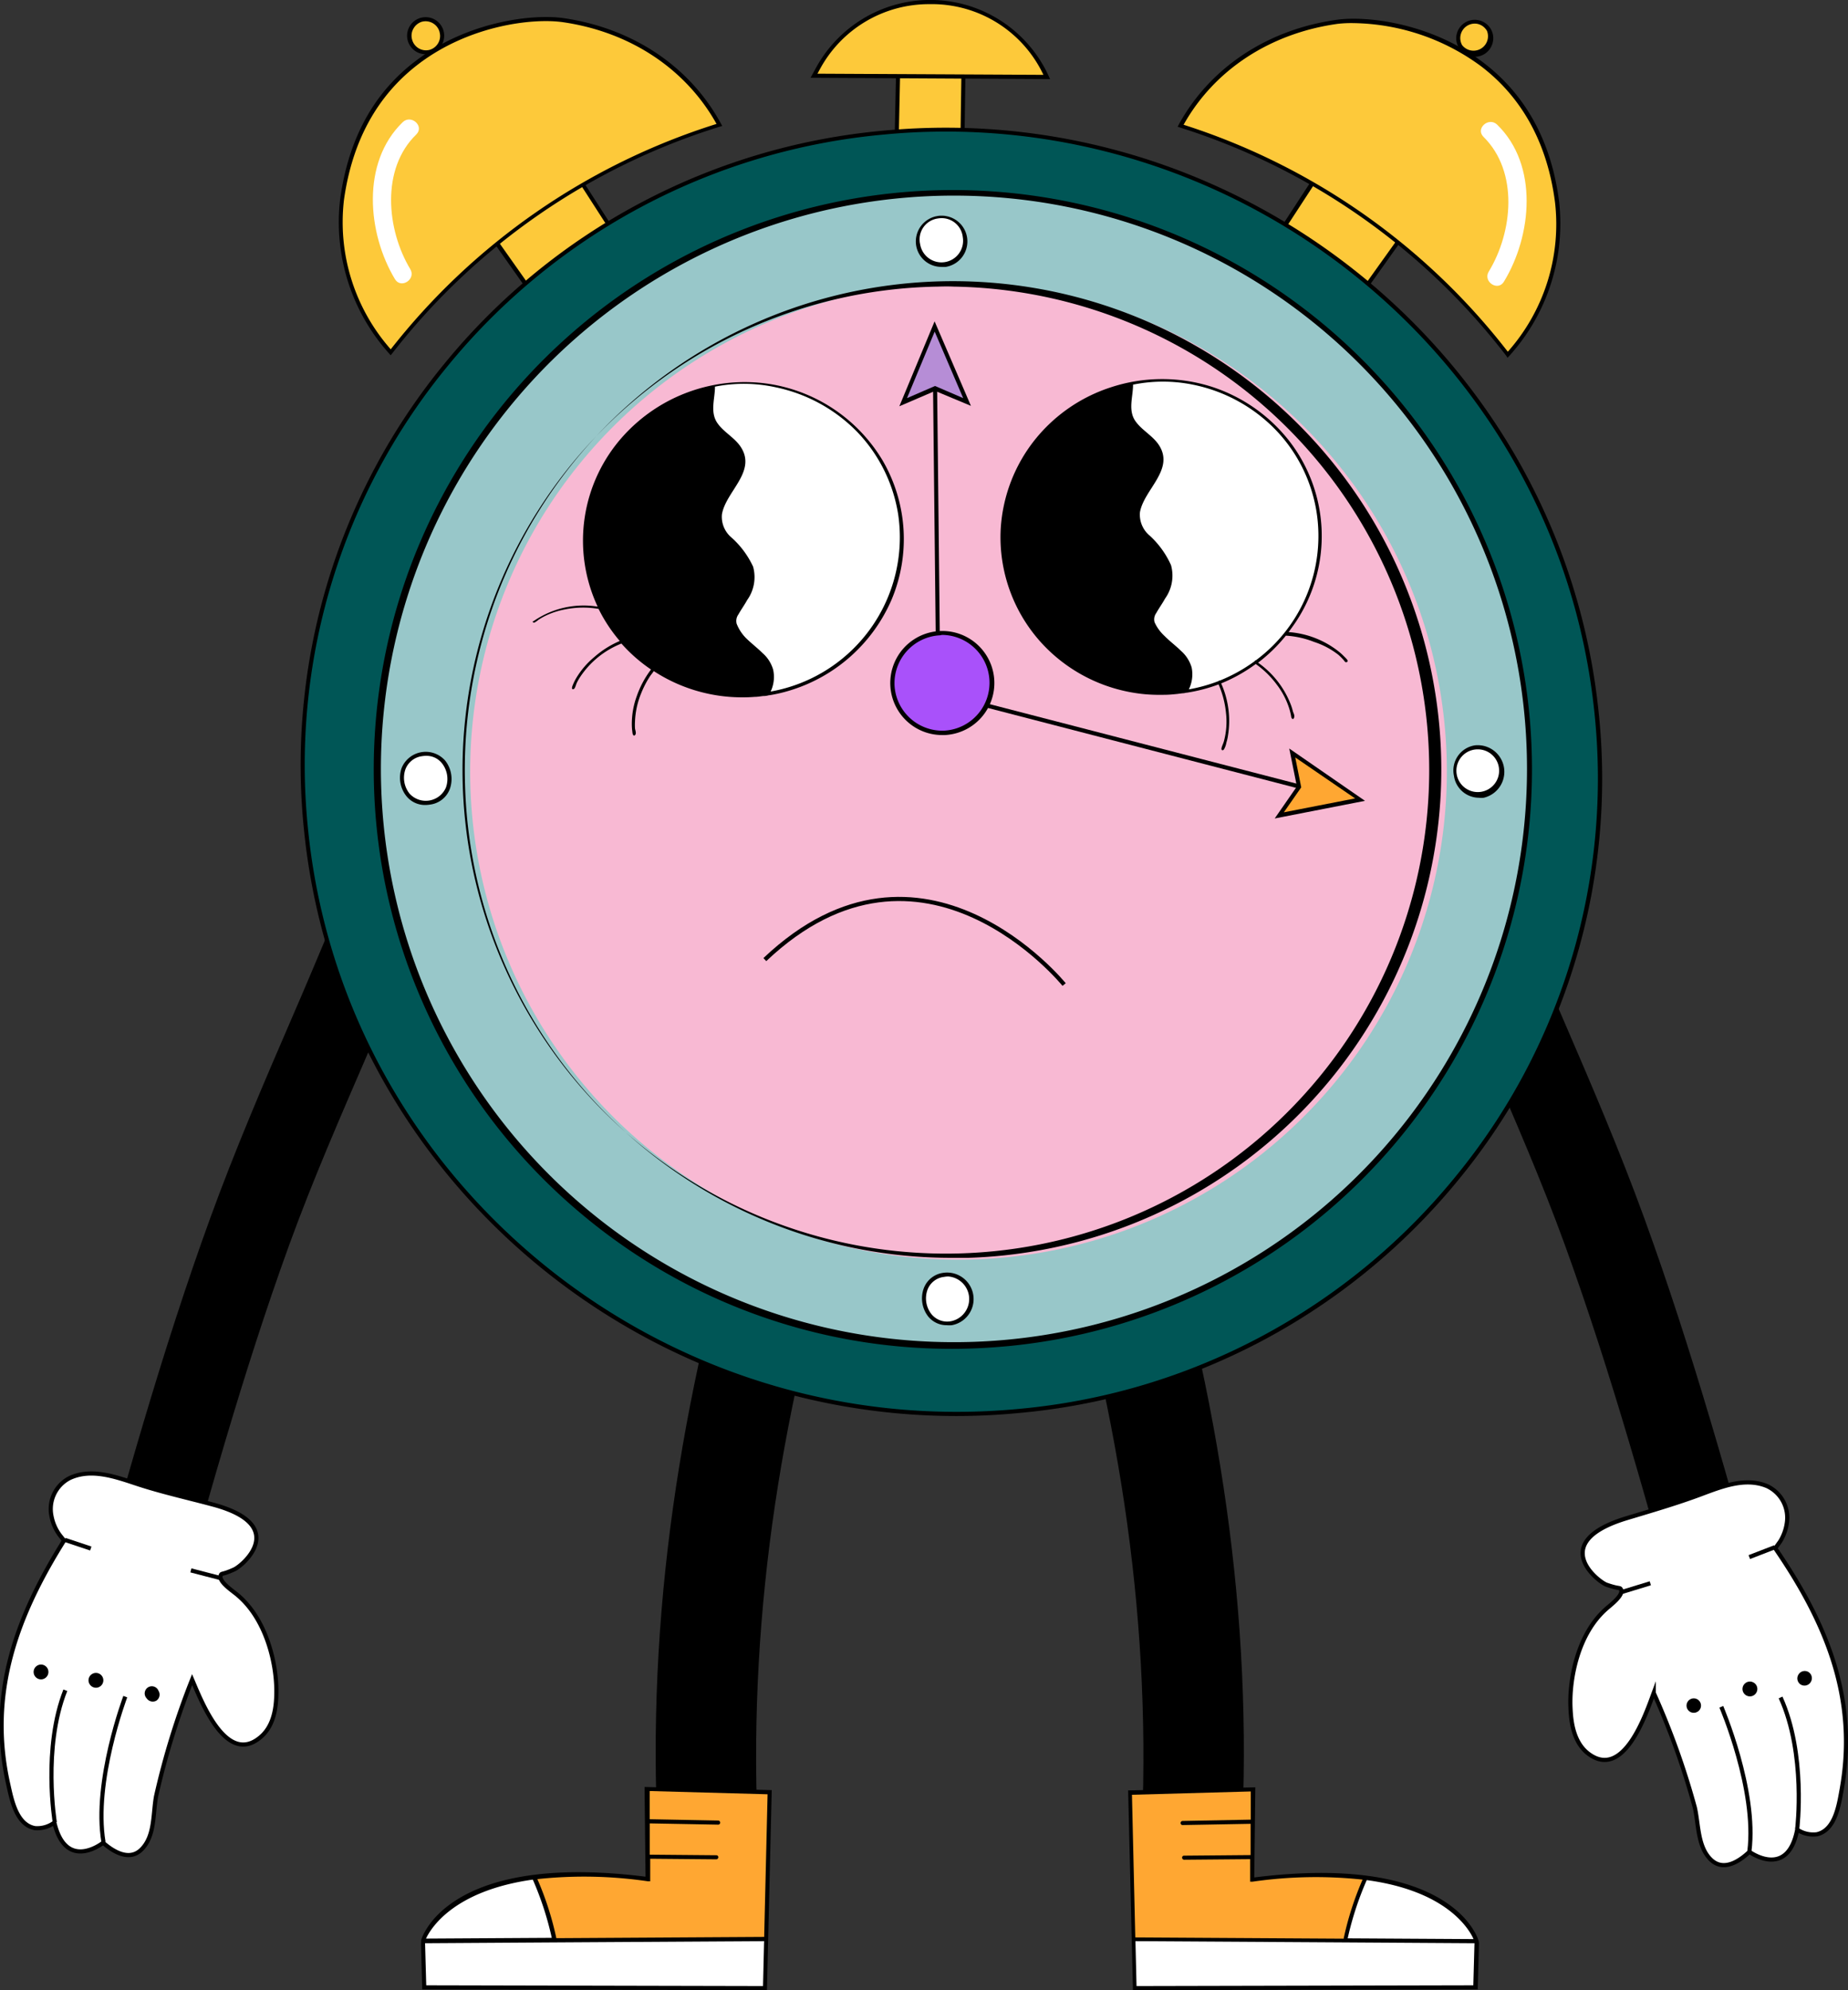 <?xml version="1.0" encoding="UTF-8"?> <svg xmlns="http://www.w3.org/2000/svg" viewBox="0 0 222.29 239.29"><rect x="0" y="0" width="222.29" height="239.29" fill="#333333" stroke="none"/><defs><style> .cls-1 { fill: #ffa732; } .cls-10, .cls-2 { fill: #fff; } .cls-3 { fill: #fdc93a; } .cls-4 { fill: #005656; } .cls-5 { fill: #98c7c9; } .cls-6 { fill: #f8b9d3; } .cls-7 { fill: #b68dd6; } .cls-8 { fill: #a951fa; } .cls-9 { fill: none; } .cls-10, .cls-11, .cls-9 { stroke: #000; stroke-miterlimit: 10; stroke-width: 0.5px; } </style></defs><g id="Слой_2" data-name="Слой 2"><g id="Слой_1-2" data-name="Слой 1"><g><path d="M87.7,149.07c-7.26,26.37-10.49,52.58-8,79.9.69,7.65,12.75,7.87,12.06.14-2.37-26.3.56-51.3,7.56-76.7C101.35,144.92,89.77,141.59,87.7,149.07Z"></path><g><g><path class="cls-1" d="M77.79,215.15l14.79.37L92,239,51,239l-.15-5.55s3-10.52,27-7.43Z"></path><path class="cls-2" d="M51.12,233.4l15.56-.1a38.54,38.54,0,0,0-2.45-7.56C54,227.07,51.43,232,51,233.17A.17.17,0,0,0,51.12,233.4Z"></path><path class="cls-2" d="M92.16,233.15l-41,.25a.25.25,0,0,0-.24.25L51,239,92,239Z"></path></g><path d="M50.64,233.65h0l.15,5.55,41.47.09h0V239l.57-23.76-15.3-.38.12,10.79c-15.22-1.91-22,1.62-24.91,4.5l-.16.16,0,0a9.32,9.32,0,0,0-1.34,1.73,5.18,5.18,0,0,0-.58,1.24v.31Zm.63,5.06-.14-5.06,15.85-.1h0l24.93-.15-.13,5.4ZM64.09,226a37.65,37.65,0,0,1,2.28,7l-15.13.09C51.8,231.91,54.49,227.35,64.09,226Zm28.24-10.26-.41,17.15-25,.15a37.3,37.3,0,0,0-2.28-7.1,52.94,52.94,0,0,1,13.28.26l.29,0,0-2.71,7.94.07a.25.25,0,0,0,.25-.24.23.23,0,0,0-.24-.25l-8-.07,0-3.76,8.22.15a.24.24,0,0,0,.25-.24.25.25,0,0,0-.24-.25h0l-8.24-.16,0-3.39Z"></path></g></g><path d="M202.79,197.62c-4.42-16.1-8.86-32.23-14.56-47.94-2.83-7.79-6.14-15.36-9.44-23-3.46-8-6.7-16-10.25-24-2.65-5.91,6.3-10.58,9-4.65,3.62,8.08,6.92,16.3,10.44,24.41,3.46,8,6.85,15.91,9.82,24.07,5.82,16,10.38,32.43,14.89,48.86C214.36,201.7,204.5,203.86,202.79,197.62Z"></path><path d="M20.23,197.62c4.42-16.1,8.86-32.23,14.56-47.94,2.83-7.79,6.14-15.36,9.44-23,3.46-8,6.7-16,10.25-24,2.65-5.91-6.3-10.58-8.95-4.65-3.62,8.08-6.91,16.3-10.44,24.41-3.46,8-6.85,15.91-9.82,24.07-5.81,16-10.38,32.43-14.89,48.86C8.66,201.7,18.52,203.86,20.23,197.62Z"></path><g><path d="M140.79,149.07c7.26,26.37,10.49,52.58,8,79.9-.69,7.65-12.75,7.87-12.06.14,2.37-26.3-.57-51.3-7.56-76.7C127.13,144.92,138.72,141.59,140.79,149.07Z"></path><g><g><path class="cls-1" d="M150.7,215.15l-14.8.37.56,23.52,41-.09.15-5.55s-3.05-10.52-27-7.43Z"></path><path class="cls-2" d="M177.37,233.4l-15.56-.1a39.19,39.19,0,0,1,2.44-7.56c10.21,1.33,12.81,6.28,13.28,7.43A.17.17,0,0,1,177.37,233.4Z"></path><path class="cls-2" d="M136.33,233.15l41,.25a.25.25,0,0,1,.24.25l-.15,5.3-41,.09Z"></path></g><path d="M177.86,233.37v0a5.69,5.69,0,0,0-.58-1.24,9.32,9.32,0,0,0-1.34-1.73l0,0-.16-.16c-2.92-2.88-9.69-6.41-24.91-4.5L151,214.9l-15.3.38.57,23.76v.25h0l41.48-.09.15-5.55h0Zm-41.15,5.43-.13-5.4,24.93.15h0l15.85.1-.14,5.06Zm40.54-5.65-15.14-.09a37.67,37.67,0,0,1,2.29-7C174,227.35,176.69,231.91,177.25,233.15Zm-26.8-17.75,0,3.39-8.24.16h0a.25.25,0,0,0,0,.49l8.22-.15,0,3.76-8,.07a.23.23,0,0,0-.24.25.25.25,0,0,0,.25.24l7.94-.07,0,2.71.28,0A53,53,0,0,1,163.9,226a37.3,37.3,0,0,0-2.28,7.1l-25.06-.15-.4-17.15Z"></path></g></g><g><g><g><polygon class="cls-3" points="170.09 26.31 163.25 35.88 153.29 28.94 159.86 18.88 170.09 26.31"></polygon><path d="M153,29l6.84-10.48,10.64,7.72-7.12,10Zm7-9.78-6.29,9.65,9.56,6.66,6.56-9.18Z"></path></g><g><polygon class="cls-3" points="58.21 27.09 64.99 36.69 74.99 29.81 68.48 19.72 58.21 27.09"></polygon><path d="M57.87,27l10.68-7.66,6.77,10.51L64.93,37Zm10.55-7-9.87,7.07,6.5,9.21,9.6-6.61Z"></path></g><g><polygon class="cls-3" points="115.92 7.06 115.76 17.46 107.84 17.5 108.07 6.87 115.92 7.06"></polygon><path d="M107.83,6.62l8.33.2L116,17.7l-8.41.05Zm7.84.68-7.36-.18-.22,10.14,7.43-.05Z"></path></g><g><g><path class="cls-3" d="M160.84,2.62c5.73-.79,23.95,2,26.47,21.65a23.32,23.32,0,0,1-5.93,18.37A80.49,80.49,0,0,0,142,15.1C145.71,8.33,152.62,3.77,160.84,2.62Z"></path><path d="M181.19,42.79a79.82,79.82,0,0,0-39.26-27.46l-.28-.09.14-.26c3.75-6.85,10.68-11.44,19-12.6h0c3.71-.52,11.48.43,17.67,5.17,5.1,3.89,8.16,9.51,9.08,16.69a23.68,23.68,0,0,1-6,18.56l-.2.22ZM160.88,2.87h0C152.8,4,146.07,8.39,142.37,15a80.19,80.19,0,0,1,39,27.29,23.09,23.09,0,0,0,5.68-17.95c-.9-7-3.89-12.55-8.88-16.36a26.45,26.45,0,0,0-15.34-5.2A14.13,14.13,0,0,0,160.88,2.87Z"></path></g><path class="cls-2" d="M179.08,32.65c2.88-4.73,3.62-12-.64-16.2-1-1,.64-2.44,1.65-1.46,5,4.86,4.18,13.35.81,18.88C180.17,35.08,178.34,33.85,179.08,32.65Z"></path><g><path class="cls-3" d="M175.48,4a2,2,0,1,0,2.45-1.37A2,2,0,0,0,175.48,4Z"></path><path d="M176.78,6.72a2.22,2.22,0,0,1-1.34-1.06A2.17,2.17,0,0,1,175.25,4a2.23,2.23,0,0,1,4.09-.48,2.17,2.17,0,0,1,.19,1.69,2.23,2.23,0,0,1-2.14,1.62A2.13,2.13,0,0,1,176.78,6.72ZM175.72,4.1a1.73,1.73,0,0,0,.15,1.32,1.74,1.74,0,0,0,3-1.69,1.73,1.73,0,0,0-1-.82,1.49,1.49,0,0,0-.47-.07A1.74,1.74,0,0,0,175.72,4.1Z"></path></g></g><g><g><path class="cls-3" d="M67.76,2.43C62,1.6,43.8,4.26,41.16,23.94A23.34,23.34,0,0,0,47,42.34,80.61,80.61,0,0,1,86.52,15,25,25,0,0,0,67.76,2.43Z"></path><path d="M46.8,42.5a23.62,23.62,0,0,1-5.88-18.59c1-7.18,4-12.78,9.17-16.65,6.22-4.7,14-5.61,17.7-5.08C76.12,3.39,83,8,86.73,14.88l.15.26-.29.09A79.81,79.81,0,0,0,47.18,42.49l-.19.23ZM67.72,2.67l0-.24,0,.24c-3.63-.52-11.23.37-17.34,5-5,3.79-8,9.28-9,16.32A23.1,23.1,0,0,0,47,42a80.39,80.39,0,0,1,39.19-27.1C82.49,8.27,75.79,3.84,67.72,2.67Z"></path></g><path class="cls-2" d="M49.35,32.36c-2.85-4.74-3.55-12.06.73-16.2,1-1-.63-2.44-1.64-1.47-5,4.84-4.26,13.34-.93,18.88C48.24,34.78,50.08,33.57,49.35,32.36Z"></path><g><path class="cls-3" d="M53.11,3.76a2,2,0,1,1-2.44-1.37A2,2,0,0,1,53.11,3.76Z"></path><path d="M49.05,4.89a2.23,2.23,0,0,1,4.3-1.19h0A2.23,2.23,0,0,1,51.8,6.44a2.06,2.06,0,0,1-.6.08A2.23,2.23,0,0,1,49.05,4.89Zm3.82-1.06a1.74,1.74,0,0,0-2.14-1.21,1.77,1.77,0,0,0-1,.82,1.7,1.7,0,0,0-.16,1.32A1.73,1.73,0,0,0,51.66,6a1.76,1.76,0,0,0,1.05-.82,1.7,1.7,0,0,0,.16-1.32Z"></path></g></g><g><path class="cls-3" d="M125.9,9.24l-28-.14.45-.82a15.4,15.4,0,0,1,27.53,1Z"></path><path d="M97.5,9.35l.65-1.19a15.66,15.66,0,0,1,28,1l.16.35Zm1.08-.95-.25.46L125.51,9A14.83,14.83,0,0,0,112.43.5h-.58A14.89,14.89,0,0,0,98.58,8.4Z"></path></g></g><g><ellipse class="cls-4" cx="114.44" cy="92.79" rx="77.09" ry="78.13" transform="translate(-11.88 168.62) rotate(-70.01)"></ellipse><path d="M36.6,100.12A76,76,0,0,1,53.48,43.7a77.17,77.17,0,0,1,52.89-28c42.92-4,81.46,27.26,85.91,69.78a75.91,75.91,0,0,1-16.88,56.42,77.17,77.17,0,0,1-52.88,28q-3.76.36-7.47.36C75.22,170.26,40.79,140.16,36.6,100.12Zm69.81-83.95A76.65,76.65,0,0,0,53.86,44a75.44,75.44,0,0,0-16.77,56.06c4.43,42.26,42.73,73.36,85.38,69.35A76.68,76.68,0,0,0,175,141.57a75.44,75.44,0,0,0,16.77-56.06c-4.17-39.79-38.37-69.69-78-69.69C111.38,15.82,108.9,15.93,106.41,16.17Z"></path></g><g><ellipse class="cls-5" cx="114.64" cy="92.6" rx="69.39" ry="69.32" transform="translate(-13.92 20.56) rotate(-9.66)"></ellipse><path d="M70.51,146.43a69.66,69.66,0,1,1,51,15.4c-2.35.23-4.7.35-7,.35A69.15,69.15,0,0,1,70.51,146.43Zm37.3-122.56a68.93,68.93,0,1,0,7-.35A68.39,68.39,0,0,0,107.81,23.87Z"></path></g><g><ellipse class="cls-6" cx="114.64" cy="92.6" rx="58.48" ry="58.42" transform="matrix(0.99, -0.17, 0.17, 0.99, -13.94, 20.59)"></ellipse><path d="M74.42,135.37A58.26,58.26,0,0,1,55.94,94.44h0a58.73,58.73,0,1,1,60.52,56.8l-1.89,0A58.36,58.36,0,0,1,74.42,135.37ZM112.84,34.46a58.14,58.14,0,1,0,1.87,0C114.09,34.43,113.46,34.44,112.84,34.46Z"></path></g><g><g><path class="cls-2" d="M112.76,26c3.74-.63,4.72,5.19,1,5.81S109,26.66,112.76,26Z"></path><path d="M110.19,29.44a3.1,3.1,0,1,1,3.58,2.65,3.86,3.86,0,0,1-.58,0A3.07,3.07,0,0,1,110.19,29.44Zm2.61-3.17h0a2.54,2.54,0,0,0-2.12,3.09,2.6,2.6,0,1,0,5.13-.85,2.55,2.55,0,0,0-2.5-2.28A3.08,3.08,0,0,0,112.8,26.27Z"></path></g><g><path class="cls-2" d="M177.45,89.87c3.75-.63,4.73,5.18,1,5.81S173.7,90.49,177.45,89.87Z"></path><path d="M174.89,93.28a3.05,3.05,0,0,1,2.52-3.66h0a3.2,3.2,0,0,1,1.06,6.3,3,3,0,0,1-.59,0A3.06,3.06,0,0,1,174.89,93.28Zm2.61-3.17a2.57,2.57,0,1,0,.51,0A2.92,2.92,0,0,0,177.5,90.11Z"></path></g><g><path class="cls-2" d="M50.73,90.68c3.74-.62,4.72,5.19,1,5.81S47,91.31,50.73,90.68Z"></path><path d="M48.89,95.73a3.55,3.55,0,0,1-.57-3.41,3.13,3.13,0,0,1,5.22-.88,3.58,3.58,0,0,1,.57,3.42,2.93,2.93,0,0,1-2.37,1.88,4,4,0,0,1-.59.05A2.86,2.86,0,0,1,48.89,95.73Zm1.88-4.81h0a2.48,2.48,0,0,0-2,1.57,3.06,3.06,0,0,0,.49,2.93,2.64,2.64,0,0,0,4.38-.73,3.06,3.06,0,0,0-.49-2.93,2.36,2.36,0,0,0-1.89-.88A2.89,2.89,0,0,0,50.77,90.92Z"></path></g><g><path class="cls-2" d="M113.52,153.28c3.74-.62,4.72,5.19,1,5.82S109.77,153.91,113.52,153.28Z"></path><path d="M111.68,158.33a3.55,3.55,0,0,1-.57-3.41,2.91,2.91,0,0,1,2.37-1.88h0a3.19,3.19,0,0,1,1,6.3,4,4,0,0,1-.59,0A2.86,2.86,0,0,1,111.68,158.33Zm1.88-4.8a2.42,2.42,0,0,0-2,1.56,3.06,3.06,0,0,0,.49,2.93,2.44,2.44,0,0,0,2.39.83,2.72,2.72,0,0,0-.38-5.37A2.94,2.94,0,0,0,113.56,153.53Z"></path></g></g></g><g><g><path d="M112.86,81.67h0a.25.25,0,0,0,.24-.25l-.39-36a.24.24,0,0,0-.25-.24.24.24,0,0,0-.24.24l.39,36A.25.25,0,0,0,112.86,81.67Z"></path><g><polygon class="cls-7" points="116.32 48.34 112.47 46.73 108.64 48.38 112.43 39.27 116.32 48.34"></polygon><path d="M112.42,38.64l4.37,10.16L112.48,47l-4.3,1.85Zm3.44,9.23-3.43-8-3.33,8,3.37-1.46Z"></path></g></g><g><path d="M157.51,95.12a.25.25,0,0,0,.24-.18.25.25,0,0,0-.18-.3L116.47,84a.26.26,0,0,0-.3.18.25.25,0,0,0,.18.3l41.1,10.65Z"></path><g><polygon class="cls-1" points="153.88 98.03 156.26 94.61 155.44 90.52 163.57 96.14 153.88 98.03"></polygon><path d="M156,94.56,155.08,90l9.11,6.29-10.86,2.12Zm-.2-3.49.72,3.6-2.09,3L163,96Z"></path></g></g><g><path class="cls-8" d="M107.35,82.44a6,6,0,1,0,5.7-6.29A6,6,0,0,0,107.35,82.44Z"></path><path d="M109.16,86.78a6.26,6.26,0,1,1,4.5,1.6h-.32A6.21,6.21,0,0,1,109.16,86.78Zm3.91-10.39a5.77,5.77,0,0,0-5.47,6,5.76,5.76,0,0,0,6,5.46,5.76,5.76,0,0,0-.28-11.51Z"></path></g></g><path class="cls-9" d="M128,118.38s-17-21-36-3"></path><g><path class="cls-10" d="M26.54,189.45c-.22.67,1.2,1.67,1.77,2.12,3.74,2.92,4.95,8.49,4.93,11.76,0,1.32-.06,4.09-2,5.62-4.05,3.29-7-4.36-8.13-7a93.54,93.54,0,0,0-4.33,14c-.4,2.09-.12,4.81-1.77,6.43-1.44,1.43-3.35.29-4.61-.81,0,0-4.44,3.54-5.86-2.43a3.44,3.44,0,0,1-2.33.67c-2.26-.4-2.82-3.49-3.23-5.32-2.42-10.85,1-20.12,6.73-29.26,0,0-.59-.73-.62-.79a5.55,5.55,0,0,1-.9-2.16,4.18,4.18,0,0,1,2.17-4.55c2.58-1.22,5.48-.18,8,.65,3,1,6.14,1.69,9.23,2.52,9.27,2.48,3.66,7.32,2.57,7.81C26.62,189.41,26.66,189.09,26.54,189.45Z"></path><path class="cls-9" d="M15.07,204s-3.86,10.21-2.62,17.5"></path><path class="cls-9" d="M6.59,219.11s-1.49-8.93,1.27-15.88"></path><g><path class="cls-11" d="M17.84,204.05a.61.61,0,1,1,1-.64.62.62,0,0,1-.18.87A.64.64,0,0,1,17.84,204.05Z"></path><path class="cls-11" d="M11,202.38a.63.63,0,0,1,.18-.87.64.64,0,1,1-.18.87Z"></path><path class="cls-11" d="M4.39,201.37a.64.64,0,0,1,.19-.87.64.64,0,1,1-.19.87Z"></path></g><line class="cls-9" x1="26.51" y1="189.74" x2="22.96" y2="188.82"></line><line class="cls-9" x1="10.92" y1="186.19" x2="7.8" y2="185.15"></line></g><g><path class="cls-10" d="M195,191.15c.25.66-1.12,1.72-1.68,2.2-3.6,3.07-4.57,8.69-4.41,12,.06,1.32.23,4.09,2.19,5.54,4.19,3.1,6.83-4.66,7.82-7.34a93.63,93.63,0,0,1,4.94,13.76c.48,2.07.32,4.8,2,6.35,1.5,1.36,3.36.14,4.57-1,0,0,4.59,3.35,5.75-2.67a3.48,3.48,0,0,0,2.36.56c2.24-.5,2.66-3.6,3-5.45,1.95-10.95-1.91-20.06-8-28.94,0,0,.55-.76.59-.82a5.78,5.78,0,0,0,.8-2.2,4.19,4.19,0,0,0-2.37-4.45c-2.63-1.1-5.48.06-8,1-3,1.12-6.07,2-9.11,2.92-9.16,2.88-3.34,7.47-2.24,7.92C194.88,191.12,194.83,190.8,195,191.15Z"></path><path class="cls-9" d="M207.05,205.22s4.3,10,3.38,17.37"></path><path class="cls-9" d="M216.18,219.92s1.1-9-2-15.82"></path><g><path class="cls-11" d="M204.29,205.36a.62.62,0,1,0-.85.26A.63.63,0,0,0,204.29,205.36Z"></path><path class="cls-11" d="M211.05,203.39a.63.63,0,0,0-.23-.86.64.64,0,1,0,.23.86Z"></path><path class="cls-11" d="M217.61,202.09a.62.62,0,0,0-.23-.85.63.63,0,0,0-.85.26.62.62,0,0,0,.23.85A.63.63,0,0,0,217.61,202.09Z"></path></g><line class="cls-9" x1="195.01" y1="191.44" x2="198.51" y2="190.37"></line><line class="cls-9" x1="210.42" y1="187.22" x2="213.5" y2="186.03"></line></g><g><g><path class="cls-2" d="M120.74,67.59a18.62,18.62,0,0,0,5.2,10.19,19.25,19.25,0,0,0,10,5.27,19.56,19.56,0,0,0,11.64-1.39,19.26,19.26,0,0,0,8.5-7.5A18.54,18.54,0,0,0,154.4,52.5a19.26,19.26,0,0,0-9.5-6,19.58,19.58,0,0,0-11.85.5A19.24,19.24,0,0,0,124,53.89a18.7,18.7,0,0,0-3.45,10.76A19.31,19.31,0,0,0,120.74,67.59Z"></path><path d="M120.74,67.59A18.64,18.64,0,0,0,126,77.84a19.22,19.22,0,0,0,10.05,5.23,19.79,19.79,0,0,0,6.65.06,3.7,3.7,0,0,0-.4-4.42c-1-1.1-2.21-1.91-3.09-3.11a1.88,1.88,0,0,1-.52-1.3,3.3,3.3,0,0,1,.62-1.26c.82-1.29,1.84-2.8,1.59-4.4a7.87,7.87,0,0,0-2.36-3.78,4.39,4.39,0,0,1-1.6-2.69c-.1-2.94,3.82-4.94,2.64-8-.5-1.33-1.88-2-2.78-3.05a3.25,3.25,0,0,1-.88-2.32c0-.9.27-1.79.23-2.69A18.94,18.94,0,0,0,120.74,67.59Z"></path><path d="M120.38,63.47a18.84,18.84,0,0,0,6.44,15.34,19.25,19.25,0,0,0,7,3.89,19.48,19.48,0,0,0,4,.78,21.63,21.63,0,0,0,2.28.06c.49,0,1-.05,1.49-.1l.62-.08a1.77,1.77,0,0,0,.46-.07h.08a19.13,19.13,0,0,0,3.83-1,11.35,11.35,0,0,1,.89,3.43,9.1,9.1,0,0,1-.24,3.37c-.07.28-.22.55-.29.83s.12.39.29.18a2.5,2.5,0,0,0,.29-.82,5.06,5.06,0,0,0,.18-.77,11.05,11.05,0,0,0-.81-6.34,19.24,19.24,0,0,0,4.16-2.33,11.12,11.12,0,0,1,2.54,2.49,9.27,9.27,0,0,1,1.53,3,7.51,7.51,0,0,1,.19.82c0,.13.18.49.33.19s-.07-.62-.12-.8a6.94,6.94,0,0,0-.25-.81,11,11,0,0,0-3.94-5.05,19,19,0,0,0,3.34-3.25,11,11,0,0,1,3.39.75A9.46,9.46,0,0,1,161,78.74a6.79,6.79,0,0,1,.6.6c.07.07.16.23.24.27s.28,0,.27-.15-.42-.51-.55-.65a7,7,0,0,0-.58-.51A11,11,0,0,0,155,76c.29-.39.58-.79.85-1.19a18.67,18.67,0,0,0-.74-21.75,19.46,19.46,0,0,0-9.49-6.6,19.74,19.74,0,0,0-12,.11,19.31,19.31,0,0,0-9.18,6.36A19,19,0,0,0,120.38,63.47Zm30.69,15.92a.16.16,0,0,0-.15.11,19.22,19.22,0,0,1-4.19,2.33.14.14,0,0,0-.15.06,19.35,19.35,0,0,1-3.58,1,4.11,4.11,0,0,0,.34-2.63,4.26,4.26,0,0,0-1.28-2c-.64-.63-1.36-1.16-2-1.81a5.12,5.12,0,0,1-1.18-1.63,1.3,1.3,0,0,1,.21-1.12c.33-.59.73-1.14,1.06-1.74a4.73,4.73,0,0,0,.71-4,10.75,10.75,0,0,0-2.57-3.56,3.28,3.28,0,0,1-1.17-2.8c.47-2.74,4.21-5.13,2.28-8.09-.73-1.11-2-1.75-2.77-2.8-1-1.33-.33-3-.34-4.46a18,18,0,0,1,7.2,0,19.1,19.1,0,0,1,10.14,5.63,18.37,18.37,0,0,1,4.73,9.66A18.61,18.61,0,0,1,151.07,79.39ZM121,61.28a18.59,18.59,0,0,1,5.14-9.71A19.32,19.32,0,0,1,136,46.31c0,.88-.24,1.74-.23,2.63a3.35,3.35,0,0,0,.94,2.31c.94,1.06,2.44,1.81,2.83,3.27s-.54,2.9-1.36,4.14-1.62,2.51-1.35,3.92a6,6,0,0,0,1.85,2.66c1,1,2.06,2.34,2.1,3.82s-.88,2.74-1.6,3.89a3.48,3.48,0,0,0-.64,1.31,1.68,1.68,0,0,0,.37,1.19c.88,1.34,2.22,2.18,3.27,3.37a3.52,3.52,0,0,1,.42,4.16,19.5,19.5,0,0,1-6.6-.09,19.18,19.18,0,0,1-9.92-5.22A18.32,18.32,0,0,1,121,61.28Z"></path></g><g><path class="cls-2" d="M70.44,67.84A18.72,18.72,0,0,0,75.64,78a19.33,19.33,0,0,0,10,5.27,19.68,19.68,0,0,0,11.65-1.39,19.29,19.29,0,0,0,8.49-7.5,18.54,18.54,0,0,0-1.66-21.66,19.19,19.19,0,0,0-9.5-6,19.58,19.58,0,0,0-11.85.5,19.24,19.24,0,0,0-9.09,6.94A18.7,18.7,0,0,0,70.21,64.9,19.31,19.31,0,0,0,70.44,67.84Z"></path><path d="M70.44,67.84A18.67,18.67,0,0,0,75.7,78.09a19.29,19.29,0,0,0,10,5.23,19.54,19.54,0,0,0,6.65.05A3.69,3.69,0,0,0,92,79c-1-1.1-2.21-1.91-3.09-3.11a1.9,1.9,0,0,1-.52-1.3A3.35,3.35,0,0,1,89,73.28c.82-1.28,1.84-2.79,1.59-4.39a7.82,7.82,0,0,0-2.36-3.78,4.43,4.43,0,0,1-1.59-2.7c-.11-2.93,3.82-4.94,2.64-8-.51-1.32-1.88-2-2.79-3a3.22,3.22,0,0,1-.87-2.32c0-.9.26-1.79.23-2.7A19,19,0,0,0,70.44,67.84Z"></path><path d="M64.32,74.84a3.63,3.63,0,0,0,.47-.33,7.1,7.1,0,0,1,.93-.52,9.31,9.31,0,0,1,2.11-.69A11.19,11.19,0,0,1,72,73.21a18.58,18.58,0,0,0,2.55,3.86A11.41,11.41,0,0,0,71.49,79a9.84,9.84,0,0,0-2.2,2.57,6.55,6.55,0,0,0-.39.8c-.06.13-.23.6.11.48.17-.06.28-.56.36-.72a5.63,5.63,0,0,1,.38-.68,10.64,10.64,0,0,1,5-4.07,18.89,18.89,0,0,0,3.56,3.12,11.56,11.56,0,0,0-1.71,3.19,9.72,9.72,0,0,0-.6,3.45,6.82,6.82,0,0,0,.07.9c0,.13.09.55.31.35s0-.66,0-.83a7,7,0,0,1,0-.79,9.92,9.92,0,0,1,.74-3.4,12,12,0,0,1,.74-1.53c.13-.22.26-.43.41-.65a5.86,5.86,0,0,0,.37-.5,19.35,19.35,0,0,0,6.53,2.72,19.14,19.14,0,0,0,3.62.43,18.14,18.14,0,0,0,2-.05c.33,0,.66-.06,1-.1a2.34,2.34,0,0,0,.71-.1h.08a18.42,18.42,0,0,0,2.2-.5,19.5,19.5,0,0,0,12.47-11,18.77,18.77,0,0,0-1.1-16.75,19.35,19.35,0,0,0-13.71-9.19,19.71,19.71,0,0,0-17.45,6.25,18.75,18.75,0,0,0-3.1,20.54,10.6,10.6,0,0,0-7.69,1.73C63.93,74.74,64.16,74.91,64.32,74.84ZM92.7,83.15A4.11,4.11,0,0,0,93,80.52a4.19,4.19,0,0,0-1.28-2c-.64-.63-1.35-1.17-2-1.81A5.12,5.12,0,0,1,88.61,75a1.33,1.33,0,0,1,.21-1.12c.33-.59.73-1.14,1.06-1.74a4.73,4.73,0,0,0,.71-4A10.75,10.75,0,0,0,88,64.64a3.24,3.24,0,0,1-1.16-2.8c.46-2.74,4.2-5.13,2.27-8.09-.72-1.11-2-1.75-2.76-2.8-1-1.34-.34-3-.35-4.46a17.94,17.94,0,0,1,7.37.09,19.13,19.13,0,0,1,9.67,5.28,18.46,18.46,0,0,1,5,10A18.84,18.84,0,0,1,92.7,83.15ZM91,83.39a19.19,19.19,0,0,1-10.09-1.84A18.82,18.82,0,0,1,73.42,75a18.3,18.3,0,0,1-3-10.35,18.73,18.73,0,0,1,4.44-11.76,18.94,18.94,0,0,1,10.87-6.36c0,.88-.24,1.74-.23,2.62a3.4,3.4,0,0,0,.94,2.32c.94,1.06,2.44,1.81,2.83,3.27s-.54,2.9-1.35,4.14-1.63,2.51-1.36,3.91a6,6,0,0,0,1.85,2.67c1,1,2.06,2.34,2.1,3.82s-.87,2.74-1.6,3.89a3.64,3.64,0,0,0-.64,1.31,1.69,1.69,0,0,0,.37,1.19c.88,1.33,2.22,2.18,3.27,3.36a3.5,3.5,0,0,1,.42,4.16h0C91.85,83.29,91.42,83.35,91,83.39Z"></path></g></g></g></g></svg> 